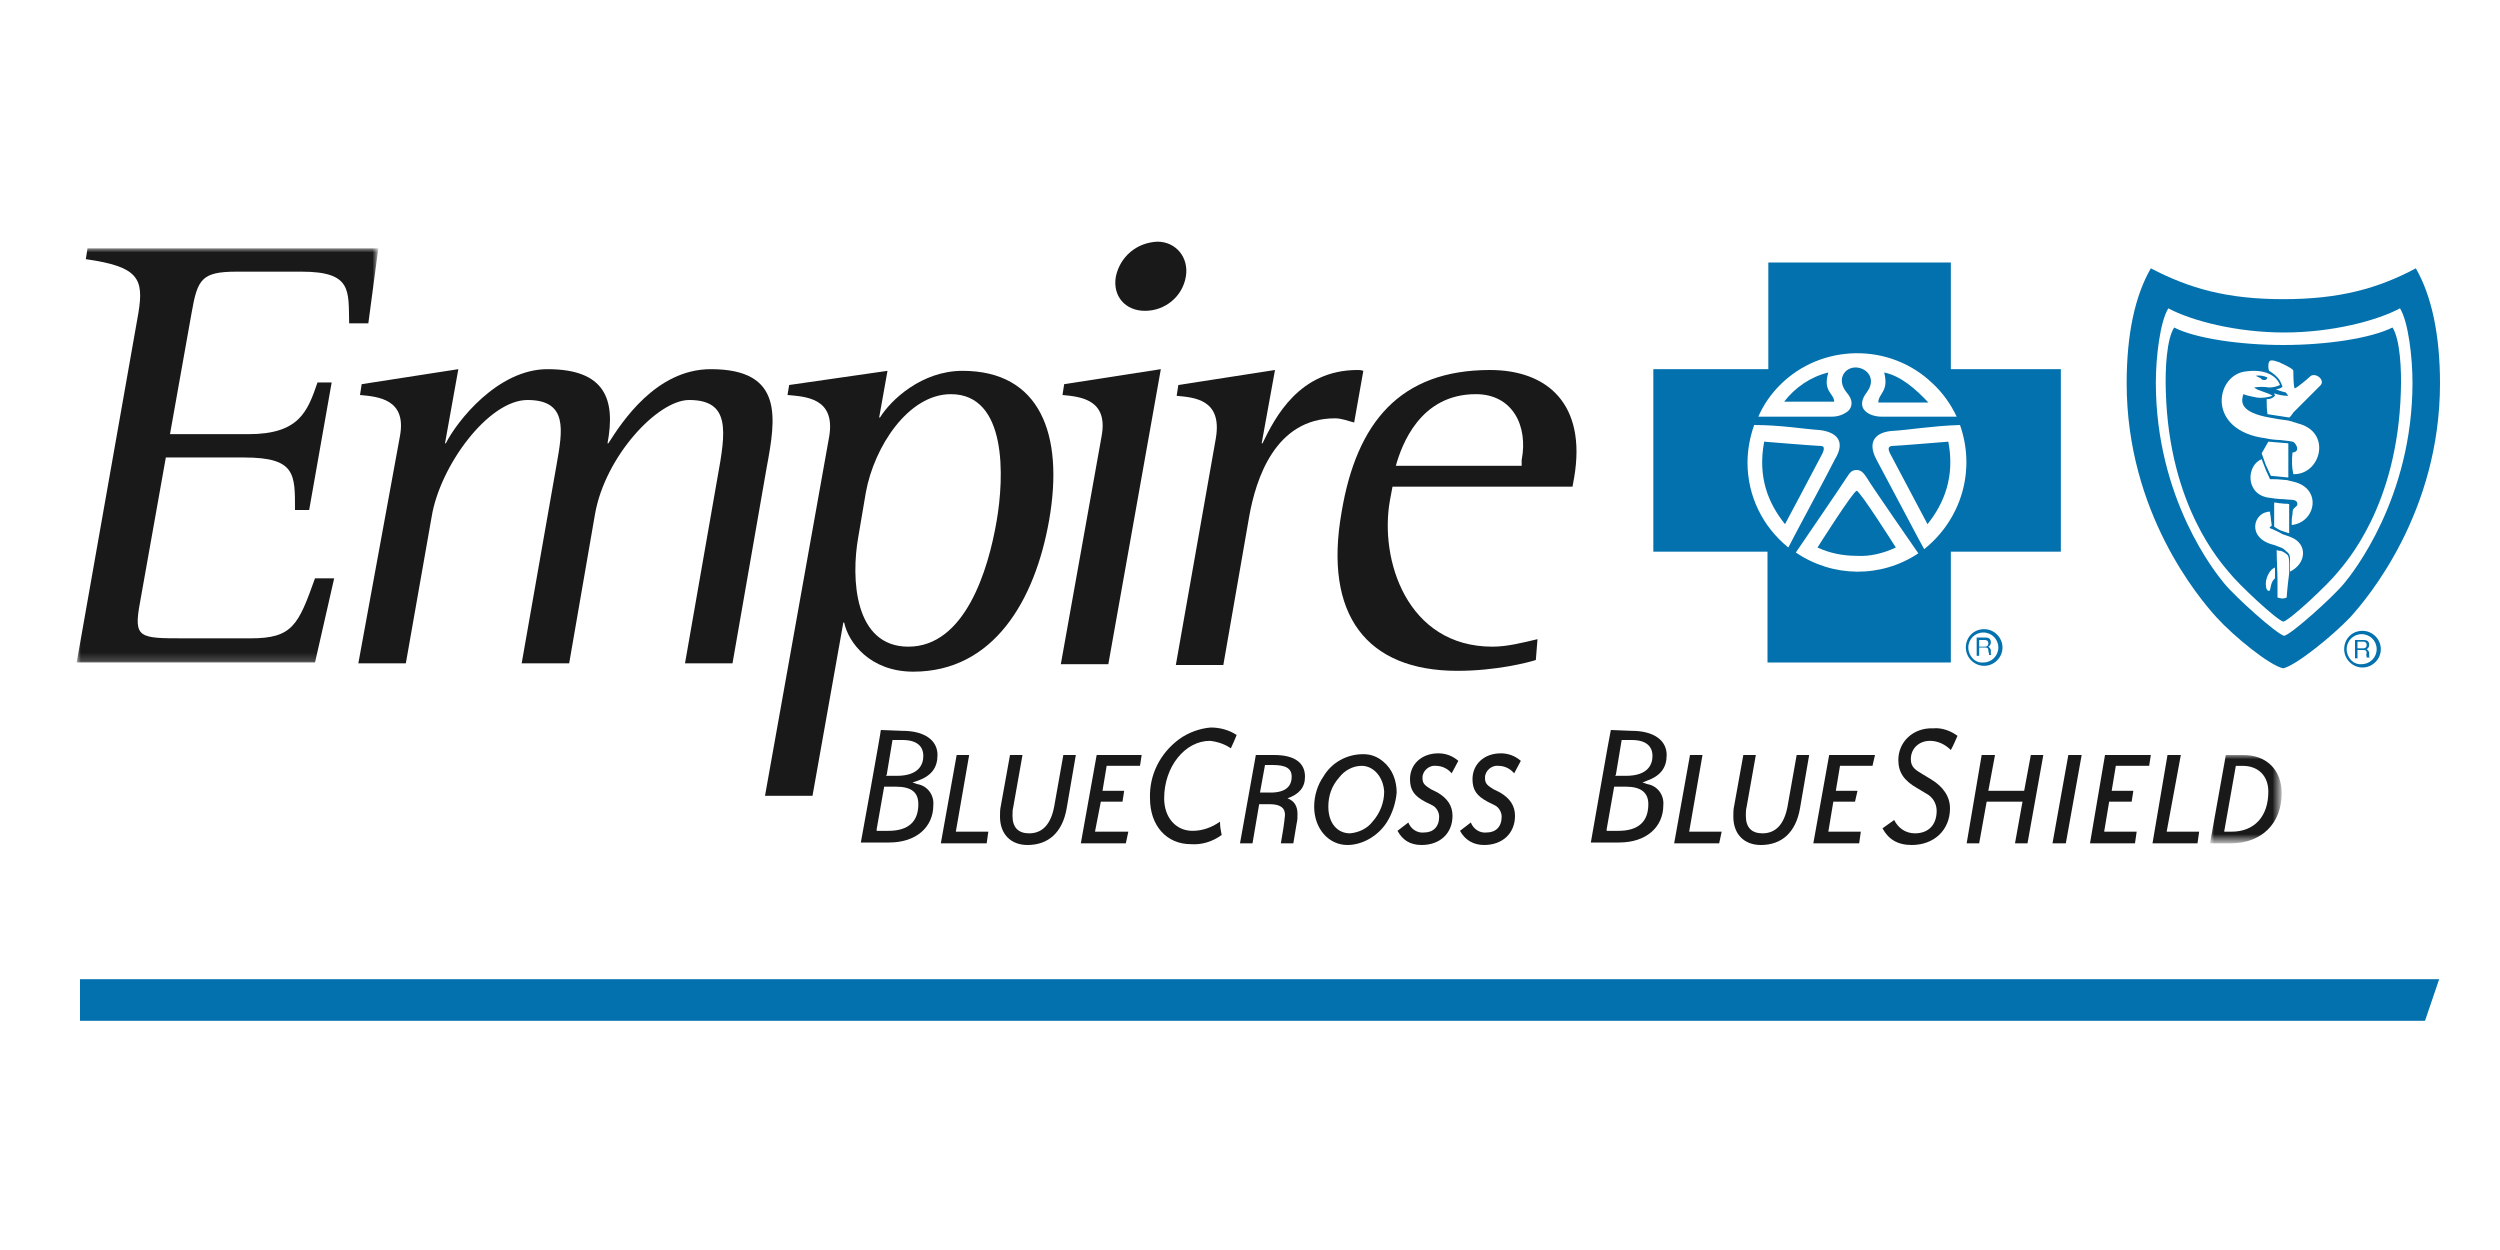 <?xml version="1.0" encoding="utf-8"?>
<!-- Generator: Adobe Illustrator 25.2.0, SVG Export Plug-In . SVG Version: 6.00 Build 0)  -->
<svg version="1.1" id="Layer_1" xmlns="http://www.w3.org/2000/svg" xmlns:xlink="http://www.w3.org/1999/xlink" x="0px" y="0px"
	 viewBox="0 0 300 150" style="enable-background:new 0 0 300 150;" xml:space="preserve">
<style type="text/css">
	.st0{fill-rule:evenodd;clip-rule:evenodd;fill:#1A1919;}
	.st1{filter:url(#Adobe_OpacityMaskFilter);}
	.st2{fill-rule:evenodd;clip-rule:evenodd;fill:#FFFFFF;}
	.st3{mask:url(#mask_2_);}
	.st4{filter:url(#Adobe_OpacityMaskFilter_1_);}
	.st5{mask:url(#mask-2-2_2_);}
	.st6{fill-rule:evenodd;clip-rule:evenodd;fill:#0271AD;}
</style>
<g id="Page-1">
	<g id="EBS_50AnthemTag_Logo_300_K_2c_08_15">
		<g id="Group">
			<path id="Fill-18" class="st0" d="M105.2,99.5l0.9-5.1h1.4c1.9,0,2.7,0.7,2.7,2.1c0,2.1-1.2,3.2-3.6,3.2h-1.4L105.2,99.5z
				 M106.4,93l0.7-4.2h1.2c2.1,0,2.5,1.1,2.5,1.9c0,1.1-0.6,2.4-3.2,2.4h-1.3L106.4,93z M105.7,87.6c0,0.3-2.3,13-2.4,13.5h3.4
				c3.2,0,5.3-1.8,5.3-4.5c0.1-1.2-0.7-2.3-1.9-2.5l-0.6-0.2l0.6-0.2c1.7-0.6,2.4-1.6,2.4-3.1c0-1.8-1.6-2.9-4.2-2.9L105.7,87.6z"/>
			<polyline id="Fill-19" class="st0" points="118.4,101.2 112.9,101.2 114.8,90.6 116.3,90.6 114.7,99.8 118.6,99.8 118.4,101.2 
							"/>
			<path id="Fill-20" class="st0" d="M128,97c-0.5,2.9-2.2,4.4-4.7,4.4c-2,0-3.3-1.3-3.3-3.4c0-0.4,0-0.9,0.1-1.3l1.1-6.1h1.5
				l-1.1,6.2c-0.1,0.4-0.1,0.7-0.1,1.1c0,1.4,0.7,2.1,2,2.1c1.6,0,2.6-1.1,3-3.2l1.1-6.2h1.5L128,97"/>
			<polyline id="Fill-21" class="st0" points="136.8,91.9 132.8,91.9 132.3,94.9 134.9,94.9 134.7,96.2 132.1,96.2 131.4,99.8 
				135.4,99.8 135.1,101.2 129.7,101.2 131.6,90.6 137,90.6 136.8,91.9 			"/>
			<path id="Fill-22" class="st0" d="M141.5,88.7c-2.3,1.7-3.6,4.3-3.5,7.1c0,3.3,2,5.5,4.9,5.5c1.3,0.1,2.6-0.3,3.7-1.1
				c-0.1-0.5-0.2-1-0.2-1.6c-1,0.7-2.1,1.1-3.3,1.1c-2,0-3.4-1.6-3.4-3.9c0-3.8,2.5-6.9,5.5-6.9c0.9,0.1,1.8,0.4,2.5,0.9
				c0.1-0.2,0.6-1.3,0.7-1.6c-0.9-0.6-2-0.9-3.1-0.9C144,87.4,142.6,87.9,141.5,88.7"/>
			<path id="Fill-23" class="st0" d="M155,93.2c0-1-0.7-1.4-2.3-1.4h-0.9l-0.6,3.3h0.9C154.1,95.2,155,94.5,155,93.2z M156.6,93.2
				c0,1.3-0.7,2.1-2.1,2.6v0c0.8,0.3,1.2,0.9,1.2,1.9c0,0.4,0,0.7-0.1,1.1l-0.4,2.4h-1.5c0.2-1.1,0.4-2.3,0.5-3.4
				c0-0.9-0.6-1.3-1.9-1.3h-1.2l-0.8,4.7h-1.5l1.9-10.6h2.2C155.3,90.6,156.6,91.5,156.6,93.2L156.6,93.2z"/>
			<path id="Fill-24" class="st0" d="M163.4,91.9c-1.1,0-2.1,0.6-2.7,1.4c-0.9,1-1.3,2.2-1.3,3.5c0,2,1.1,3.2,2.6,3.2
				c1.1-0.1,2.1-0.6,2.7-1.4c0.9-1,1.4-2.3,1.4-3.6C166,93.2,164.8,91.9,163.4,91.9z M166.4,98.7c-1.1,1.7-3,2.7-4.7,2.7
				c-2.3,0-4-2-4-4.6c0-1.3,0.4-2.6,1.1-3.6c1-1.7,2.8-2.7,4.8-2.7c0.9,0,1.7,0.3,2.4,0.9c1.1,0.9,1.6,2.3,1.6,3.7
				C167.5,96.3,167.1,97.6,166.4,98.7L166.4,98.7z"/>
			<path id="Fill-25" class="st0" d="M174.2,92.8c-0.5-0.6-1.2-0.9-1.9-0.9c-0.8-0.1-1.6,0.6-1.6,1.4c0,0,0,0.1,0,0.1
				c0,0.7,0.4,0.9,1,1.3l0.8,0.4c1.2,0.7,1.8,1.6,1.8,2.8c0,2.1-1.5,3.5-3.7,3.5c-1.4,0-2.3-0.6-2.9-1.7l1.3-1
				c0.3,0.8,1.1,1.3,1.9,1.2c1.1,0,1.8-0.7,1.8-1.9c0-0.6-0.4-1.2-0.9-1.4l-0.8-0.4c-1.3-0.7-1.8-1.4-1.8-2.7c0-1.8,1.4-3.1,3.4-3.1
				c0.9,0,1.7,0.3,2.4,0.9L174.2,92.8"/>
			<path id="Fill-26" class="st0" d="M181.7,92.8c-0.5-0.6-1.2-0.9-1.9-0.9c-0.8-0.1-1.6,0.6-1.6,1.4c0,0,0,0.1,0,0.1
				c0,0.7,0.4,0.9,1,1.3l0.8,0.4c1.2,0.7,1.8,1.6,1.8,2.8c0,2.1-1.5,3.5-3.7,3.5c-1.3,0-2.3-0.6-2.9-1.7l1.3-1
				c0.3,0.8,1.1,1.3,1.9,1.2c1.1,0,1.8-0.7,1.8-1.9c0-0.6-0.4-1.2-0.9-1.4l-0.8-0.4c-1.3-0.7-1.8-1.4-1.8-2.7c0-1.8,1.4-3.1,3.4-3.1
				c0.9,0,1.7,0.3,2.4,0.9L181.7,92.8"/>
			<path id="Fill-27" class="st0" d="M192.8,99.5l0.9-5.1h1.4c1.8,0,2.7,0.7,2.7,2.1c0,2.1-1.2,3.2-3.6,3.2h-1.4L192.8,99.5z
				 M193.9,93l0.7-4.2h1.2c2.1,0,2.5,1.1,2.5,1.9c0,1.1-0.6,2.4-3.2,2.4h-1.3L193.9,93z M193.3,87.6c-0.1,0.3-2.3,13-2.4,13.5h3.4
				c3.2,0,5.3-1.8,5.3-4.5c0.1-1.2-0.7-2.3-1.9-2.5l-0.6-0.2l0.5-0.2c1.7-0.6,2.4-1.6,2.4-3.1c0-1.8-1.6-2.9-4.2-2.9L193.3,87.6z"/>
			<polyline id="Fill-28" class="st0" points="206.3,101.2 200.9,101.2 202.8,90.6 204.3,90.6 202.7,99.8 206.6,99.8 206.3,101.2 
							"/>
			<path id="Fill-29" class="st0" d="M216,97c-0.5,2.9-2.2,4.4-4.7,4.4c-2,0-3.3-1.3-3.3-3.4c0-0.4,0-0.9,0.1-1.3l1.1-6.1h1.5
				l-1.1,6.2c-0.1,0.4-0.1,0.7-0.1,1.1c0,1.4,0.7,2.1,2,2.1c1.6,0,2.6-1.1,3-3.2l1.1-6.2h1.5L216,97"/>
			<polyline id="Fill-30" class="st0" points="224.7,91.9 220.8,91.9 220.3,94.9 222.9,94.9 222.6,96.2 220,96.2 219.4,99.8 
				223.3,99.8 223.1,101.2 217.6,101.2 219.5,90.6 225,90.6 224.7,91.9 			"/>
			<path id="Fill-31" class="st0" d="M227.8,91.2c0,1.5,0.7,2.5,2.3,3.4l1,0.6c0.8,0.4,1.3,1.2,1.3,2.1c0,1.7-1,2.7-2.6,2.7
				c-1.1,0-2-0.6-2.5-1.6l-1.4,1c0.7,1.3,1.8,2,3.5,2c2.7,0,4.6-1.8,4.6-4.4c0-1.4-0.8-2.6-2.3-3.5l-1-0.6c-0.8-0.5-1.4-0.8-1.4-1.8
				c0-1.3,1-2.2,2.3-2.2c0.9,0,1.8,0.4,2.5,1.1c0.2-0.3,0.8-1.7,0.8-1.7c-0.8-0.6-1.9-1-2.9-0.9C229.6,87.3,227.8,89,227.8,91.2"/>
			<polyline id="Fill-32" class="st0" points="243.3,101.2 241.8,101.2 242.7,96.2 238.4,96.2 237.5,101.2 236,101.2 237.8,90.6 
				239.4,90.6 238.6,94.9 242.9,94.9 243.7,90.6 245.2,90.6 243.3,101.2 			"/>
			<polyline id="Fill-33" class="st0" points="247.9,101.2 246.3,101.2 248.2,90.6 249.8,90.6 247.9,101.2 			"/>
			<polyline id="Fill-34" class="st0" points="257.9,91.9 253.9,91.9 253.4,94.9 256,94.9 255.8,96.2 253.1,96.2 252.5,99.8 
				256.4,99.8 256.2,101.2 250.8,101.2 252.6,90.6 258.1,90.6 257.9,91.9 			"/>
			<polyline id="Fill-35" class="st0" points="263.7,101.2 258.3,101.2 260.1,90.6 261.7,90.6 260,99.8 263.9,99.8 263.7,101.2 			
				"/>
			<g id="Group-39">
				<defs>
					<filter id="Adobe_OpacityMaskFilter" filterUnits="userSpaceOnUse" x="265.2" y="90.6" width="8.6" height="10.6">
						<feColorMatrix  type="matrix" values="1 0 0 0 0  0 1 0 0 0  0 0 1 0 0  0 0 0 1 0"/>
					</filter>
				</defs>
				<mask maskUnits="userSpaceOnUse" x="265.2" y="90.6" width="8.6" height="10.6" id="mask_2_">
					<g id="mask-2_2_" class="st1">
						<polygon id="path-1_2_" class="st2" points="9.2,29.8 273.8,29.8 273.8,101.2 9.2,101.2 						"/>
					</g>
				</mask>
				<g class="st3">
					<path id="Fill-36" class="st0" d="M272.2,95c0-1.9-1.2-3.1-3.1-3.1h-0.8l-1.4,7.9h0.9C270.5,99.8,272.2,98,272.2,95z
						 M273.8,95.2c0,3.6-2.4,6-6.1,6h-2.5l1.9-10.6h2.1C272,90.6,273.8,92.4,273.8,95.2L273.8,95.2z"/>
				</g>
				<defs>
					<filter id="Adobe_OpacityMaskFilter_1_" filterUnits="userSpaceOnUse" x="9.2" y="29.8" width="36.2" height="49.9">
						<feColorMatrix  type="matrix" values="1 0 0 0 0  0 1 0 0 0  0 0 1 0 0  0 0 0 1 0"/>
					</filter>
				</defs>
				<mask maskUnits="userSpaceOnUse" x="9.2" y="29.8" width="36.2" height="49.9" id="mask-2-2_2_">
					<g id="mask-2-3_2_" class="st4">
						<polygon id="path-1-2_2_" class="st2" points="9.2,29.8 273.8,29.8 273.8,101.2 9.2,101.2 						"/>
					</g>
				</mask>
				<g class="st5">
					<path id="Fill-38" class="st0" d="M16.6,37.6c0.7-4.2,0-5.6-6.3-6.5l0.2-1.3h34.9l-1.2,9h-2.3c-0.1-3.9,0.4-6.2-5.7-6.2h-7.8
						c-4.2,0-4.7,0.9-5.4,4.9l-2.6,14.6h9.4c6.1,0,7.1-2.7,8.3-6.2h1.7l-2.7,15.3h-1.7c0-4.3,0.1-6.3-6.1-6.3h-9.4l-3.1,17.4
						c-0.8,4.3-0.1,4.3,5.3,4.3h8c5,0,5.7-1.6,7.7-7.2h2.3l-2.3,10.1H9.2L16.6,37.6"/>
				</g>
			</g>
			<path id="Fill-40" class="st0" d="M48,52.3c0.8-4.4-2.6-4.7-4.8-4.9l0.2-1.3l11.6-1.8l-1.6,8.9h0.1c1.3-2.6,6.2-8.9,12.2-8.9
				c6.9,0,8.2,3.6,7.2,8.9h0.1c1.6-2.5,5.7-8.9,12.3-8.9c8.8,0,7.8,5.9,6.7,11.8l-4.1,23.5h-5.7l3.9-22.3c1-5.5,1.6-9.3-3.4-9.3
				c-3.8,0-10.1,6.8-11.3,13.7l-3.1,17.9h-5.7l4.2-23.9c0.7-4,1.4-7.7-3.5-7.7c-4.7,0-10.5,7.9-11.5,14l-3.1,17.6h-5.7L48,52.3"/>
			<path id="Fill-41" class="st0" d="M91.8,95.5h5.7l3.7-20.8h0.1c0.5,2.4,3.1,5.9,8.3,5.9c9.6,0,14.6-8.5,16.3-18.2
				c1.8-10.3-1.1-17.9-10.4-17.9c-4.9,0-8.6,3.5-9.9,5.6h-0.1l1-5.6l-11.8,1.7l-0.2,1.2c2.1,0.2,5.8,0.3,5,5L91.8,95.5z M103.9,59.1
				c1-5.5,5.1-11.8,10.2-11.8c6.8,0,6.4,10,5.5,15.2c-1,5.9-3.8,15.1-10.6,15.1c-6.5,0-6.9-8.2-6-13.2L103.9,59.1z"/>
			<path id="Fill-42" class="st0" d="M133.9,33.2c0.5-2.4,2.5-4.1,5-4.2c2.2,0,3.8,1.9,3.4,4.2c-0.4,2.4-2.5,4.1-4.9,4.1
				C135,37.3,133.5,35.5,133.9,33.2z M132.2,52.3c0.8-4.4-2.6-4.7-4.7-4.9l0.2-1.3l11.6-1.8L133,79.7h-5.7L132.2,52.3L132.2,52.3z"
				/>
			<path id="Fill-43" class="st0" d="M145.9,52.6c0.8-4.7-2.6-4.9-4.7-5.1l0.2-1.3l11.6-1.8l-1.6,8.8h0.1c1.5-3.1,4.4-8.8,11.4-8.8
				c0.2,0,0.4,0,0.7,0.1l-1.1,6.2c-0.8-0.2-1.5-0.5-2.3-0.5c-7.2,0-9.5,7.3-10.3,11.8l-3.1,17.8h-5.7L145.9,52.6"/>
			<path id="Fill-44" class="st0" d="M184.5,76.7c-1.7,0.4-3.6,0.9-5.4,0.9c-10.3,0-13.6-10.5-12.3-17.6l0.3-1.6h21.6l0.2-1.1
				c1.5-8.8-3.2-12.9-10.1-12.9c-10.8,0-16,6.3-17.8,17c-2.2,12.4,3,19.1,13.9,19.1c4.6,0,8.5-1,9.4-1.3L184.5,76.7z M182.6,55.9
				h-15.1c0.7-2.5,2.9-8.6,9.6-8.6c4.4,0,6.3,3.8,5.5,7.9L182.6,55.9L182.6,55.9z"/>
			<polyline id="Fill-45" class="st6" points="234.1,44.3 234.1,31.5 212.2,31.5 212.2,44.3 198.4,44.3 198.4,66.2 212.1,66.2 
				212.1,79.5 234.1,79.5 234.1,66.2 247.3,66.2 247.3,44.3 234.1,44.3 			"/>
			<path id="Fill-46" class="st6" d="M281.6,77.9c0-1,0.8-1.8,1.8-1.8c1,0,1.8,0.8,1.8,1.8s-0.8,1.8-1.8,1.8
				C282.4,79.8,281.6,78.9,281.6,77.9z M281.3,77.9c0,1.2,1,2.2,2.2,2.2s2.2-1,2.2-2.2c0-1.2-1-2.2-2.2-2.2
				C282.2,75.7,281.3,76.7,281.3,77.9C281.3,77.9,281.3,77.9,281.3,77.9z"/>
			<path id="Fill-47" class="st6" d="M282.9,77.8h0.7c0.2,0,0.4-0.1,0.4-0.4c0-0.3-0.2-0.4-0.4-0.4h-0.7L282.9,77.8z M282.9,79h-0.3
				v-2.2h1c0.4,0,0.7,0.1,0.7,0.6c0,0.2-0.1,0.4-0.3,0.5c0.1,0.1,0.2,0.1,0.3,0.4v0.4c0,0.1,0,0.2,0.1,0.2v0H284
				c0-0.2-0.1-0.4,0-0.5c0-0.2,0-0.4-0.4-0.4h-0.7L282.9,79L282.9,79z"/>
			<path id="Fill-48" class="st6" d="M236.2,77.7c0-1,0.8-1.8,1.8-1.8c1,0,1.8,0.8,1.8,1.8c0,1-0.8,1.8-1.8,1.8
				C237,79.6,236.2,78.7,236.2,77.7z M235.9,77.7c0,1.2,1,2.2,2.2,2.2c1.2,0,2.2-1,2.2-2.2c0-1.2-1-2.2-2.2-2.2
				C236.8,75.5,235.9,76.5,235.9,77.7z"/>
			<path id="Fill-49" class="st6" d="M237.5,77.6h0.7c0.2,0,0.4-0.1,0.4-0.4c0-0.3-0.2-0.4-0.4-0.4h-0.7L237.5,77.6z M237.5,78.7
				h-0.3v-2.2h1c0.4,0,0.7,0.1,0.7,0.6c0,0.2-0.1,0.4-0.3,0.5c0.1,0.1,0.2,0.1,0.3,0.4v0.4c0,0.1,0,0.2,0.1,0.2v0h-0.3
				c0-0.2-0.1-0.4-0.1-0.5c0-0.2,0-0.4-0.4-0.4h-0.7L237.5,78.7L237.5,78.7z"/>
			<path id="Fill-50" class="st2" d="M231.3,62.9l-4.5-8.5c-0.4-0.8,0-0.9,0.5-0.9c0.4,0,6.5-0.5,6.5-0.5
				C234.6,57.2,233.3,60.4,231.3,62.9z M235.2,51c-3.3,0.1-6.2,0.6-8,0.7c-1.9,0.1-3.3,1.1-2,3.5s5.5,10.4,5.7,10.7
				C235.4,62.3,237.1,56.4,235.2,51L235.2,51z M222.8,66.7c-1.6,0-3.2-0.3-4.7-1c0,0,4.3-6.8,4.7-6.8s4.7,6.8,4.7,6.8
				C226,66.4,224.4,66.8,222.8,66.7L222.8,66.7z M222.8,56.4c-0.6,0-0.8,0.3-1.2,0.9c-0.3,0.5-5,7.4-6.1,9c4.4,3,10.2,3.1,14.7,0.1
				c0,0-5.9-8.5-6.2-9.1C223.6,56.7,223.3,56.4,222.8,56.4L222.8,56.4z M218.7,54.4c-0.4,0.8-4.5,8.5-4.5,8.5
				c-2-2.5-3.3-5.6-2.5-9.9c0,0,6.1,0.5,6.5,0.5C218.7,53.5,219.1,53.5,218.7,54.4L218.7,54.4z M218.3,51.6
				c-1.7-0.1-4.6-0.6-7.8-0.6c-0.5,1.4-0.8,3-0.8,4.5c0,4,1.8,7.7,4.9,10.2c0.8-1.6,4.5-8.4,5.6-10.6
				C221.6,52.8,220.2,51.8,218.3,51.6L218.3,51.6z M219.4,44.7c-0.7,2.3,0.7,2.5,0.7,3.5h-6C215.4,46.5,217.3,45.2,219.4,44.7
				L219.4,44.7z M226.1,44.7c2,0.4,3.8,2,5.3,3.6h-6C225.4,47.2,226.7,47,226.1,44.7L226.1,44.7z M221.8,49.3
				c0.5-0.5,0.6-1.3-0.2-2.2c-1.3-1.6-0.2-3.1,1.2-3c1.3,0.1,2.4,1.4,1.2,3c-0.7,0.9-0.7,1.7-0.2,2.2c0.5,0.5,1.3,0.7,2,0.7h9
				c-0.7-1.5-1.7-2.9-2.9-4c-5.1-4.9-13.3-4.8-18.3,0.2c-1.1,1.1-2,2.4-2.6,3.8h8.8C220.5,50,221.2,49.8,221.8,49.3L221.8,49.3z"/>
			<path id="Fill-51" class="st6" d="M289.9,32.2c-4.5,2.4-9.1,3.7-15.9,3.7c-6.8,0-11.3-1.3-15.9-3.7c-1.9,3.3-2.9,7.9-2.9,13.8
				c0,15.5,8.7,25.8,10.8,28.1c2.1,2.3,6.4,5.8,8,6.1c1.6-0.4,5.9-3.9,8-6.1c2.1-2.3,10.8-12.6,10.8-28.1
				C292.8,40.2,291.8,35.5,289.9,32.2"/>
			<path id="Fill-52" class="st2" d="M278.4,46.3c-1.8,1.8-2.7,2.7-3.2,3.2c0,0-0.3,0.5-0.5,0.6l-2.6-0.4c-0.1-0.6-0.1-1.2-0.1-1.8
				c0.4,0,0.7-0.1,1-0.4l-0.1-0.3c0.6,0.2,1.1,0.3,1.7,0.3l-0.3-0.4c-0.4-0.1-0.8-0.2-1.2-0.4c0.3,0,0.6-0.1,0.8-0.3
				c-0.1-0.3-0.2-0.5-0.3-0.7c-0.3-0.5-0.8-0.9-1.3-1.2c-0.1-0.2-0.1-0.4-0.1-0.6c0-0.9,0.5-0.7,1.4-0.4c0.1,0.1,0.2,0.1,0.4,0.2
				c0.6,0.3,1.2,0.6,1.2,0.8c0,0,0,2.2,0.2,2.1c0.4-0.2,1.6-1.2,1.9-1.5C278,44.7,279.1,45.7,278.4,46.3z M275.2,56.9
				c-0.2-0.9-0.2-1.7-0.1-2.6c1.1-0.1,0.3-1.3,0-1.3c-0.4-0.1-0.8-0.1-1.5-0.2c-0.5,0-1.3-0.1-1.7-0.2c-7.1-0.9-6.1-7.4-2.6-8
				c2.5-0.4,3.9,0.5,4.3,1.6c-0.4,0.2-0.9,0.3-1.3,0.3c-0.6-0.1-1.2-0.1-1.8,0c0.4,0.4,1.7,0.6,2.2,1c-0.6,0.2-1.3,0.3-1.9,0.2
				c-0.5-0.1-1.1-0.2-1.6-0.4c-0.2,0.7-0.6,2,2.6,2.7c0.5,0.1,1,0.2,1.6,0.3c0.6,0.1,1.1,0.1,1.7,0.3c0.2,0.1,0.4,0.1,0.6,0.2
				C279.9,51.8,278.5,57,275.2,56.9L275.2,56.9z M271.4,54.4l0.8-1.4l2.4,0.2v4.1l-2.1-0.2l-0.6-1.3L271.4,54.4z M275,63
				c0-0.4,0-0.9,0.1-1.3c0-0.2,0-0.4,0.1-0.6c0.2-0.3,0.7-0.4,0.4-0.9c-0.2-0.3-0.9-0.2-1.6-0.3c-0.6,0-1.2-0.1-1.9-0.2
				c-2.7-0.5-2.5-3.9-0.7-4.6l0.5,1.3l0.5,1.1c0.7,0,1,0,1.9,0.1c0.2,0,0.4,0.1,0.9,0.2C278.7,58.6,277.9,62.7,275,63L275,63z
				 M272.9,61.4c0-0.2,0-0.9,0-1.1c0.3,0,0.5,0.1,0.8,0.1c0.7,0.1,0.7,0,1,0.1c0,0.1,0,0.5,0,0.6c0,0.3,0,0.6,0,0.9c0,0.5,0,0.5,0,1
				c0,0.3,0,0.8,0,1c-0.3-0.1-0.6-0.2-0.9-0.3c-0.3-0.1-0.6-0.3-0.9-0.5c0-0.1,0-0.4,0-0.5v-0.6L272.9,61.4z M274.8,68.6V67
				c0-0.3-0.1-0.6-0.4-0.8c-0.2-0.2-0.4-0.4-0.7-0.5c-0.3-0.1-0.5-0.2-0.8-0.3c-3.4-0.8-2.5-4-0.5-4c0,0.3,0.1,0.6,0.1,0.8
				c0,0.3,0.1,0.5,0.1,0.9c-0.5,0.3-0.1,0.3,0.1,0.4c0.2,0.1,0.9,0.4,1.2,0.6c0.3,0.1,0.9,0.3,1.1,0.4
				C276.9,65.3,276.8,67.6,274.8,68.6L274.8,68.6z M274.4,71.7c-0.4,0.2-0.8,0.1-1.1,0c0-0.2,0-1.3,0-2.1c0-0.9-0.1-2.4-0.1-3.6
				c0.2,0.1,0.3,0.1,0.5,0.1c0.3,0.1,0.6,0.3,0.8,0.5c0.3,0.3,0.2,1.6,0.2,2.2C274.5,70.3,274.4,71.6,274.4,71.7L274.4,71.7z
				 M272.4,70.8c0,0.1-0.1,0.1-0.2,0.1c-0.3-0.1-0.3-0.7-0.3-0.9c0-0.7,0.5-1.7,1.1-1.9l0,1.3C272.5,69.8,272.5,70.5,272.4,70.8
				L272.4,70.8z"/>
			<path id="Fill-53" class="st2" d="M280.5,68.7c-1.2,1.5-5.7,5.7-6.5,5.9c-0.8-0.2-5.3-4.4-6.5-5.9c-0.9-1.1-7.2-7.9-7.6-21.7
				c-0.1-2.7,0.1-6.3,1-7.7c2.5,1.3,7.9,2.1,13.1,2.1s10.5-0.8,13.1-2.1c0.9,1.4,1.1,5,1,7.7C287.7,60.8,281.4,67.6,280.5,68.7z
				 M288,37c-2.8,1.5-8.2,2.9-13.9,2.9c-5.7,0-11.1-1.4-13.9-2.9c-1,1.6-1.5,5.9-1.5,8.9c0,14,7.2,22.9,8.2,24.1
				c1.3,1.6,6.3,6.1,7.2,6.3c0.9-0.2,5.9-4.7,7.2-6.3c1-1.2,8.2-10.2,8.2-24.1C289.5,42.9,289,38.6,288,37L288,37z"/>
			<path id="Fill-54" class="st6" d="M272.1,45.3c0,0-0.1,0.3-0.3,0.3c-0.2,0-0.4,0-0.5-0.2c-0.2-0.1-0.4-0.2-0.6-0.3
				C271.1,45,271.7,45.1,272.1,45.3"/>
			<polyline id="Fill-55" class="st6" points="9.6,117.5 9.6,122.5 291,122.5 292.7,117.5 9.6,117.5 			"/>
		</g>
	</g>
</g>
</svg>
